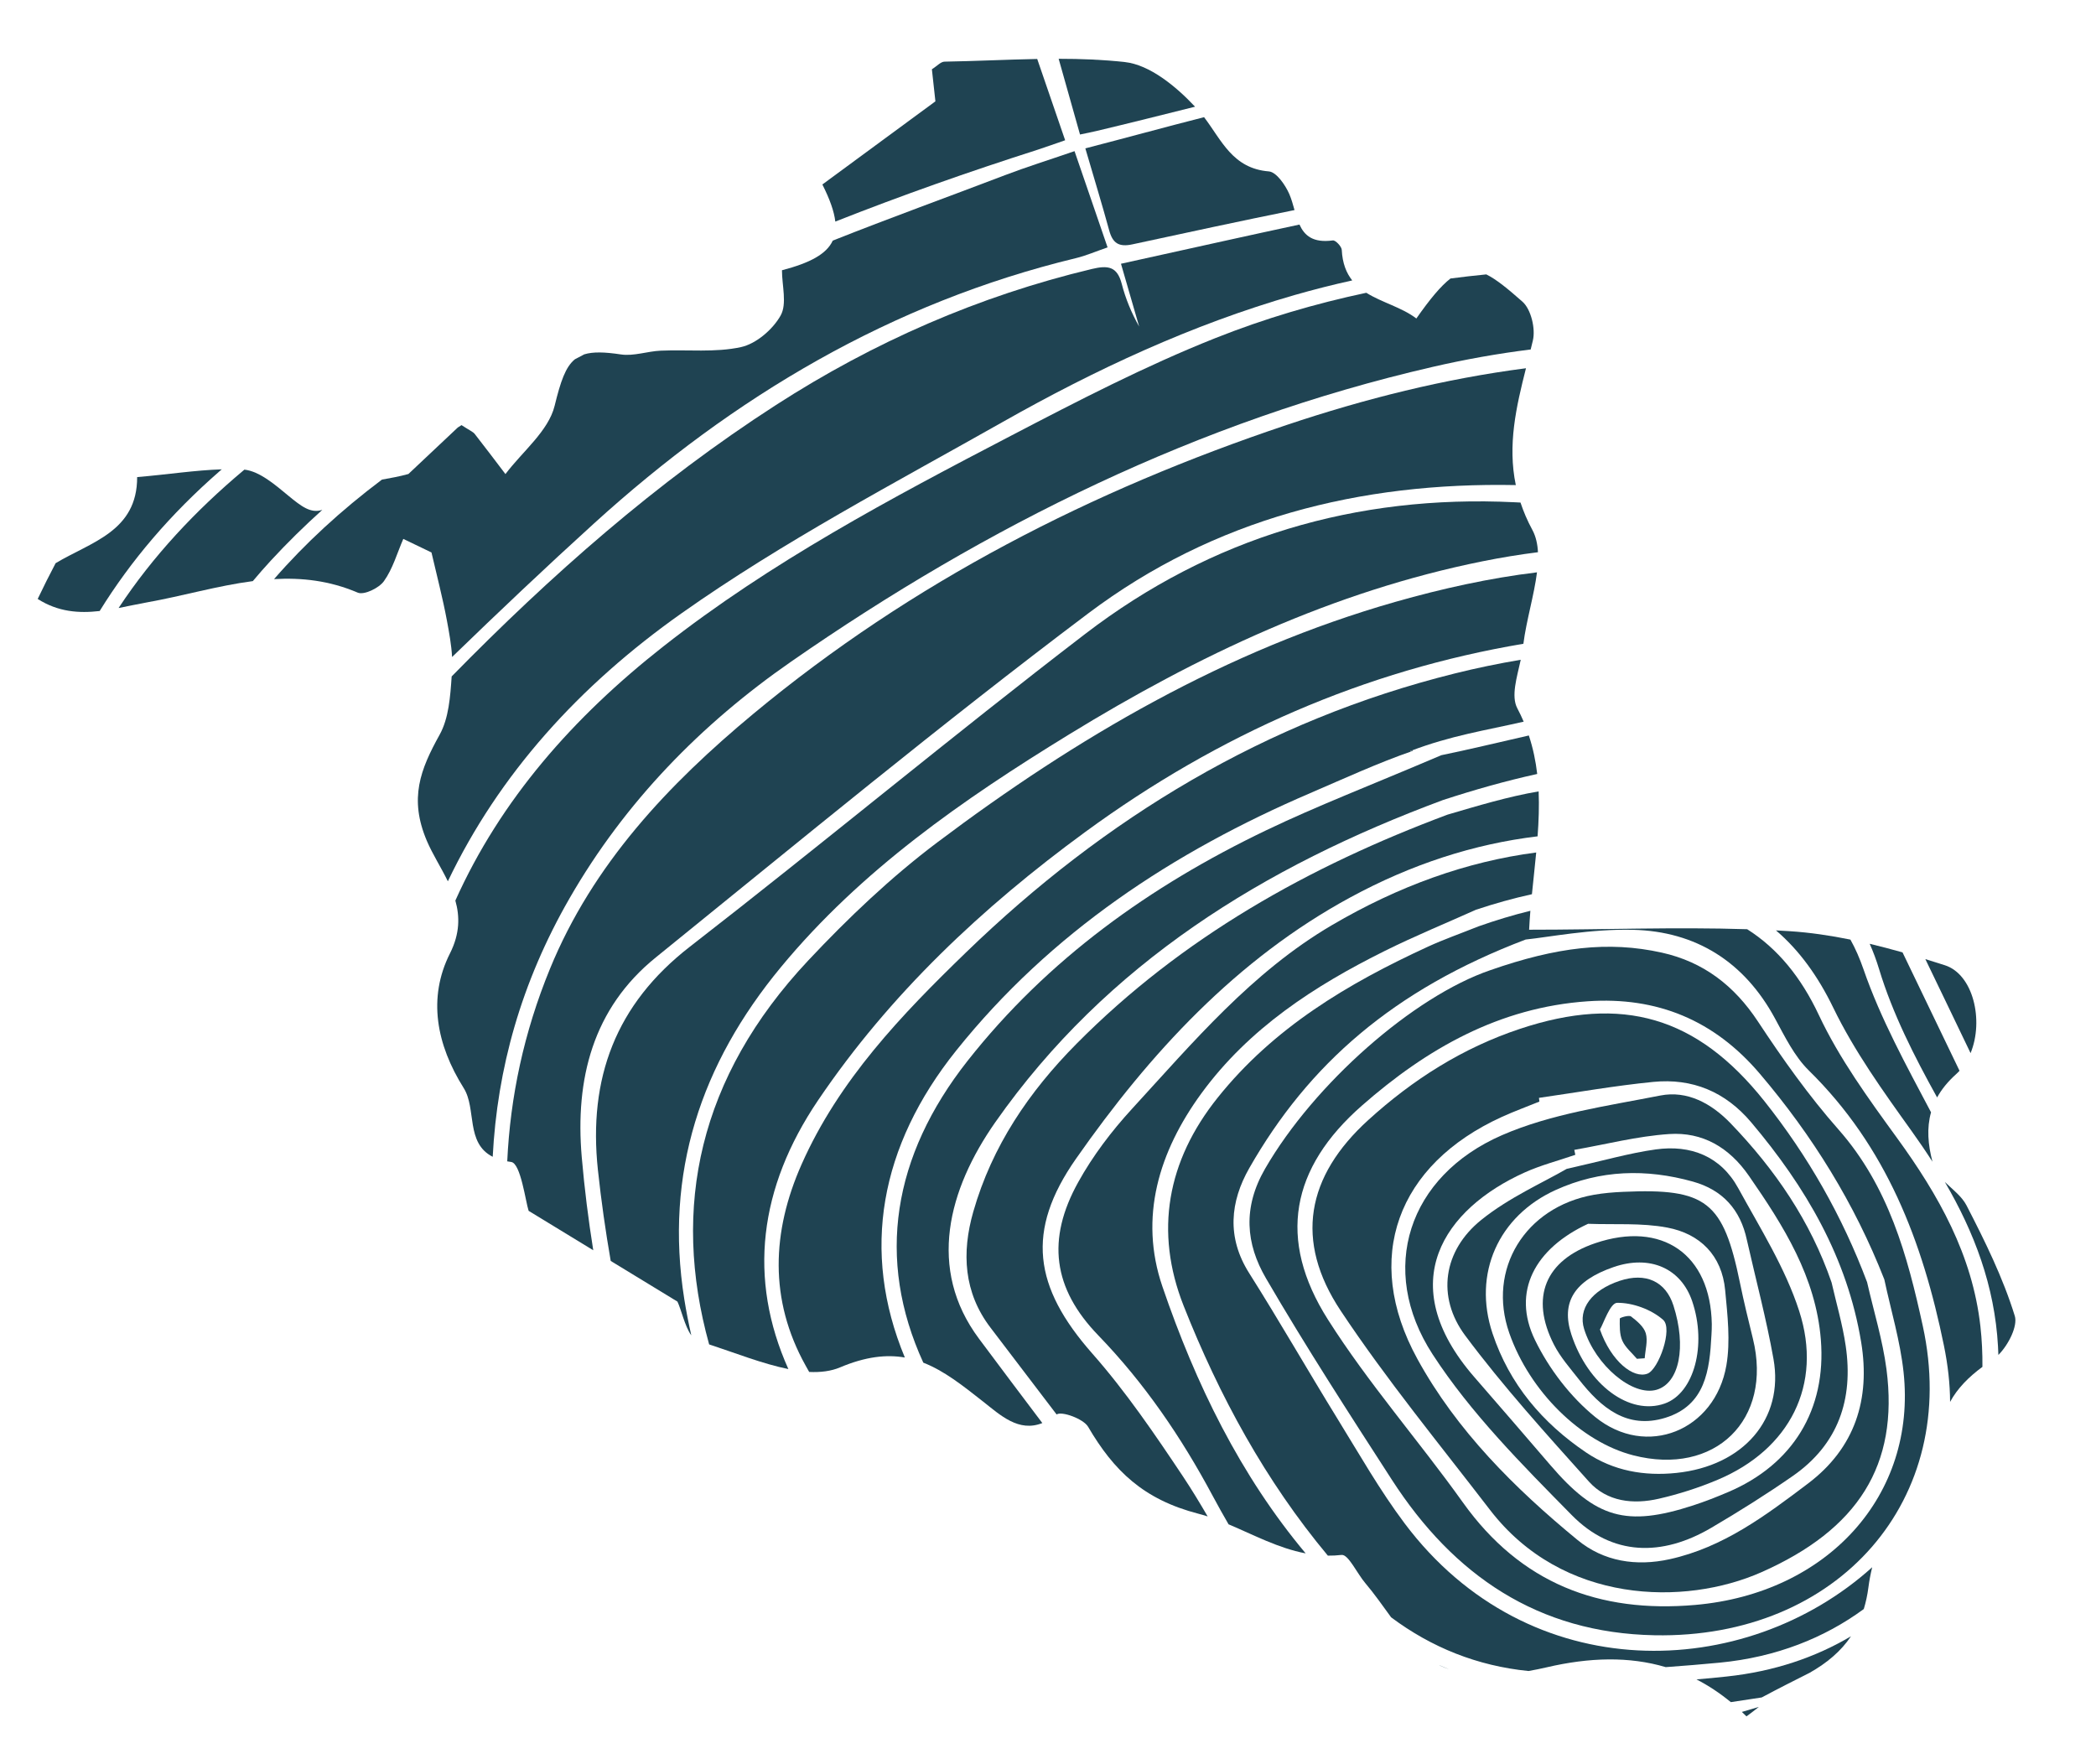 <svg xmlns="http://www.w3.org/2000/svg" xmlns:xlink="http://www.w3.org/1999/xlink" id="Layer_1" x="0px" y="0px" viewBox="0 0 500.49 421.16" style="enable-background:new 0 0 500.49 421.16;" xml:space="preserve">
<style type="text/css">
	.st0{fill:#FFFFFF;}
	.st1{fill:#1F4352;}
	.st2{fill:#D4A670;}
</style>
<g>
	<path class="st1" d="M415.93,408.78c0.37,0.35,0.74,0.7,1.1,1.06c1.02-0.74,2-1.5,2.96-2.26   C418.66,407.99,417.31,408.38,415.93,408.78z"></path>
	<path class="st1" d="M380.92,296.85c-11.93,4.05-15.64,12.94-9.85,24.25c1.54,3,3.86,5.62,5.96,8.3   c5.26,6.71,11.46,11.97,20.63,9.14c9.59-2.97,10.57-11.37,11.01-19.79c0.05-0.86,0.09-1.72,0.08-2.58   C408.46,299.49,396.85,291.44,380.92,296.85z M397.5,335.14c-8.37,2.95-18.34-4.43-22.29-16.51c-2.51-7.68,0.72-12.84,10.07-16.07   c8.65-2.99,16.1,0.24,18.79,8.16C407.61,321.16,404.52,332.67,397.5,335.14z"></path>
	<path class="st1" d="M415.06,283.71c-4.19-7.65-11.37-10.4-19.69-9.25c-6.33,0.88-12.53,2.69-21.28,4.65   c-5.55,3.24-13.72,6.8-20.42,12.21c-9.05,7.31-10.7,18.33-3.8,27.59c9.08,12.19,19.35,23.5,29.51,34.84   c4.36,4.87,10.63,5.53,16.76,4.11c4.78-1.1,9.52-2.62,14.04-4.53c17.11-7.21,25.17-22.63,19.42-40.33   C426.28,302.74,420.3,293.28,415.06,283.71z M400.29,351.71c-7.67,0.8-15.03-0.48-21.55-4.88c-10.46-7.07-18.31-16.32-22.35-28.43   c-4.77-14.29,1.41-28.05,15.1-34.26c10.65-4.82,21.6-5.1,32.73-2c7.11,1.98,11.37,6.69,12.91,13.96c2.14,9.46,4.65,18.86,6.35,28.4   C426.03,338.81,416.3,350.04,400.29,351.71z"></path>
	<path class="st1" d="M415.49,306.4c-4-19.53-8.01-22.7-27.91-21.81c-2.35,0.1-4.72,0.3-7.03,0.71   c-16.42,2.93-25.48,17.8-20.16,33.01c4.87,13.92,17.08,25.97,29.59,29.19c19.53,5.03,33.37-8.48,28.58-27.87   C417.48,315.24,416.4,310.83,415.49,306.4z M412.23,326.03c-2.7,15.59-19.09,22.25-31.3,12.34c-5.92-4.8-11.05-11.51-14.4-18.4   c-5.61-11.55-0.02-21.87,12.68-27.75c6.31,0.24,12.75-0.26,18.89,0.9c7.82,1.47,13.07,6.63,13.84,14.97   C412.5,314.05,413.23,320.24,412.23,326.03z"></path>
	<path class="st1" d="M445.83,306.16c-5.94-15.79-14.13-30.15-24.55-43.26c-16.05-20.17-33.9-25.36-58.36-17.22   c-13.69,4.55-25.57,12.11-36.17,21.74c-14.82,13.45-17.72,28.86-6.61,45.57c10.95,16.47,23.57,31.83,35.64,47.54   c17.31,22.54,46.48,23,64.81,14.89c23.07-10.21,32.85-25.56,29.87-48.46C449.54,319.95,447.41,313.09,445.83,306.16z    M431.71,354.25c-10.09,7.63-20.24,15.25-33.01,18.06c-8.04,1.77-15.77,0.54-21.99-4.57c-15.02-12.34-28.9-26.16-38.27-43.26   c-13.19-24.05-4.81-46.41,20.2-57.79c2.93-1.33,5.96-2.44,8.94-3.65c-0.03-0.3-0.07-0.6-0.1-0.89c9.09-1.3,18.15-2.91,27.29-3.81   c9.33-0.92,17.21,2.33,23.41,9.68c12.99,15.39,22.92,32.3,26.24,52.49C446.65,334.16,442.93,345.77,431.71,354.25z"></path>
	<path class="st1" d="M424.07,222.16c5.53,4.72,10.02,10.91,13.68,18.46c5.03,10.38,11.9,19.95,18.66,29.38   c1.75,2.44,3.43,4.9,5.03,7.39c-1.07-4.07-1.4-8.02-0.34-11.79c-5.91-11.2-12.04-22.31-16.12-34.13c-0.92-2.65-1.95-5-3.13-7.11   c-4.82-0.98-9.67-1.7-14.51-2.01C426.24,222.28,425.16,222.22,424.07,222.16z"></path>
	<path class="st1" d="M438.97,269.67c-7.06-8-13.31-16.82-19.2-25.75c-5.67-8.6-13.03-14.24-22.96-16.45   c-12.74-2.84-25.17-1.32-40.92,4.18c-18.4,6.29-42.08,27.13-53.8,47.4c-5.4,9.34-4.59,17.97,0.2,26.18   c9.52,16.35,19.82,32.25,30.09,48.15c14.73,22.79,34.87,36.56,62.71,37.09c43.97,0.84,73.06-32.51,64.05-73.81   C455.46,299.78,450.95,283.24,438.97,269.67z M404.79,383.23c-22.99,2.01-41.7-5.17-55.49-24.49c-10.5-14.71-22.54-28.4-32.2-43.63   c-12.19-19.19-8.83-36.25,8.08-51.09c15.51-13.62,32.83-23.48,53.94-24.93c16.53-1.14,30.21,4.48,41.11,17.31   c12.56,14.77,22.6,30.95,29.72,49.12c1.57,7.37,3.79,14.67,4.59,22.12C457.71,357.02,436.43,380.47,404.79,383.23z"></path>
	<path class="st1" d="M437.35,306.23c-5.04-14.65-13.51-26.99-24.11-38c-4.58-4.76-10.36-7.9-16.78-6.64   c-12.76,2.51-26.05,4.35-37.81,9.47c-22.4,9.76-29.72,32.06-16.58,52.31c9.15,14.09,21.38,26.36,33.26,38.43   c9.63,9.79,21.53,9.91,33.23,3.05c6.65-3.9,13.2-8.02,19.54-12.42c10.83-7.53,14.51-18.3,12.62-31.08   C439.97,316.25,438.5,311.26,437.35,306.23z M412.7,356.26c-2.76,1.18-5.57,2.28-8.42,3.21c-15.93,5.18-23.18,3.09-34.1-9.65   c-6.02-7.02-12.07-14.02-18.14-21c-19.58-22.51-7.13-40.2,11.97-48.83c3.89-1.76,8.09-2.84,12.15-4.24   c-0.08-0.39-0.17-0.79-0.25-1.18c7.55-1.32,15.05-3.27,22.66-3.78c7.95-0.53,14.31,3.15,19.04,9.98   c8.28,11.96,15.98,24.12,17.18,39.13C436.12,336.6,428.11,349.68,412.7,356.26z"></path>
	<path class="st1" d="M200.61,326.5c6.08-2.57,11.04-3.11,15.45-2.35c-10.54-25.38-5.96-50.53,12.27-73.3   c22.59-28.21,51.76-47.4,84.53-61.47c7.87-3.38,16.32-7.27,24.44-10.06c-0.21-0.79-0.33,0.81-0.54,0.02   c9.68-3.71,17.98-4.93,27.07-7.02c-0.45-1.06-0.96-2.13-1.52-3.19c-1.54-2.91-0.1-7.38,0.82-11.59   c-5.28,0.89-10.55,1.97-15.79,3.28c-45.08,11.22-83.46,34.46-116.63,66.56c-15.45,14.95-30.39,30.53-39.31,50.66   c-7.12,16.07-7.76,32.33,0.93,47.97c0.3,0.53,0.59,1.06,0.89,1.59C195.9,327.72,198.41,327.43,200.61,326.5z"></path>
	<path class="st1" d="M386.78,305.83c-6.7,2.22-10.02,6.7-8.52,11.51c2.7,8.7,11.61,16.17,17.31,14.51   c5.44-1.59,7.17-10.29,4.02-20.11C397.74,305.97,392.98,303.78,386.78,305.83z M393.4,328c-3.33,1.29-8.68-2.91-11.36-10.54   c0.84-1.4,2.44-6.36,4.11-6.37c3.71-0.04,8.16,1.58,10.97,4.06C399.52,317.24,396.05,326.98,393.4,328z"></path>
	<path class="st1" d="M254.34,33.49c-2.35-6.85-4.54-13.2-6.67-19.41c-7.37,0.14-14.77,0.52-22.13,0.64   c-0.91,0.01-1.8,1.06-3.02,1.82c0.34,3.09,0.67,6.13,0.84,7.66c-9.78,7.19-18.48,13.59-26.99,19.85c1.77,3.52,2.81,6.42,3.09,8.86   c15.78-6.23,31.81-11.88,48.04-17.07C249.82,35.09,252.13,34.25,254.34,33.49z"></path>
	<path class="st1" d="M165.07,318.86c-0.64-2.85-1.21-5.72-1.67-8.62c-4.78-30.11,3.96-56.2,23.05-79.28   c19.19-23.21,43.48-40.04,68.81-55.58c30.78-18.88,63.14-34.18,98.73-41.35c4.43-0.89,8.85-1.62,13.25-2.17   c-0.1-1.96-0.5-3.77-1.34-5.33c-1.2-2.21-2.12-4.39-2.83-6.53c-0.47-0.02-0.94-0.05-1.41-0.07c-37.87-1.85-72.44,8.38-102.52,31.43   c-31.84,24.4-62.69,50.1-94.4,74.69c-17.76,13.77-24.3,31.47-21.97,53.31c0.79,7.36,1.82,14.6,3.06,21.73   c5.34,3.25,10.56,6.44,15.93,9.71C162.66,312.63,163.51,316.7,165.07,318.86z"></path>
	<path class="st1" d="M232.41,289.32c-2.82,9.84-2.28,19.34,4.11,27.71c5.27,6.9,10.52,13.81,15.78,20.72   c1.18-0.85,6.4,1.03,7.52,2.94c6.13,10.47,13.18,17.35,26.3,20.75c0.76,0.2,1.51,0.42,2.25,0.66c-1.85-3.18-3.75-6.32-5.78-9.38   c-6.78-10.17-13.72-20.39-21.78-29.53c-13.97-15.85-15.97-29.24-3.87-46.52c17.61-25.17,38.29-47.64,65.53-62.41   c14.6-7.92,29.52-12.74,44.68-14.56c0.27-3.61,0.4-7.19,0.25-10.73c-7.34,1.25-14.61,3.46-21.75,5.55c0.09,0.61-0.09-0.61,0,0   c-33.13,12.38-63.43,29.32-88.59,54.71C245.71,260.69,236.9,273.64,232.41,289.32z"></path>
	<path class="st1" d="M389.47,314.35c-0.52-0.39-2.69,0.29-2.69,0.5c-0.02,1.78-0.09,3.73,0.61,5.3c0.73,1.63,2.29,2.89,3.48,4.31   c0.62-0.04,1.24-0.09,1.86-0.13c0.14-2,0.78-4.15,0.26-5.96C392.52,316.79,390.88,315.43,389.47,314.35z"></path>
	<path class="st1" d="M277.56,307.19c-5.64-16.51-0.83-32.23,9.32-46.12c11.36-15.53,26.97-25.66,43.85-34.04   c7.11-3.53,14.47-6.55,21.71-9.8c4.43-1.48,8.88-2.72,13.36-3.71c0.33-3.35,0.71-6.67,1.02-9.96c-16.59,2.16-32.86,8-48.83,17.38   c-19.03,11.17-33.07,27.9-47.72,43.87c-4.86,5.3-9.33,11.19-12.81,17.47c-7.58,13.66-6.06,25.36,4.8,36.59   c11.06,11.44,19.83,24.34,27.3,38.3c1.22,2.29,2.5,4.56,3.8,6.81c6,2.53,11.88,5.7,18.41,6.94   C296.18,352.31,285.51,330.48,277.56,307.19z"></path>
	<path class="st1" d="M448.7,231.43c3.22,10.62,8.35,20.7,13.85,30.62c1.05-1.91,2.53-3.76,4.54-5.56c0.29-0.26,0.55-0.53,0.81-0.81   c-4.53-9.43-9.08-18.84-13.61-28.27c-2.6-0.73-5.21-1.42-7.84-2.05C447.29,227.24,448.04,229.25,448.7,231.43z"></path>
	<path class="st1" d="M302.28,198.29c-27.6,13.24-52.1,30.73-71.24,55.02c-17.9,22.73-21.9,47.3-10.57,72.07   c4.98,1.94,9.41,5.46,14.25,9.27c4.16,3.27,8.51,7.41,14.17,5.15c-5.06-6.7-10.11-13.41-15.13-20.15   c-12.43-16.67-7.35-35.63,3.92-51.71c26.66-38,64.23-61.06,106.86-76.9c7.44-2.43,14.93-4.56,22.52-6.23   c-0.36-3.08-0.99-6.15-2-9.19c-7.53,1.72-14.6,3.42-20.9,4.71C327.13,187.59,314.47,192.44,302.28,198.29z"></path>
	<path class="st1" d="M65.44,138.28c6.58-0.37,13.22,0.34,19.98,3.23c1.5,0.64,5.07-1.08,6.25-2.73c2.12-2.96,3.15-6.69,4.63-10.1   c2.24,1.08,4.48,2.16,6.73,3.24c1.25,5.42,2.67,10.81,3.69,16.28c0.53,2.86,1.07,5.79,1.23,8.68   c11.15-10.81,22.44-21.49,33.93-31.93c33.26-30.21,70.94-52.66,115.02-63.31c2.42-0.58,4.74-1.6,7.57-2.57   c-1.13-3.3-2.1-6.11-3.06-8.92c-1.46-4.25-2.92-8.51-4.83-14.06c-6.45,2.22-11.56,3.81-16.54,5.71   c-13.72,5.24-27.54,10.23-41.19,15.65c-1.49,3.23-5.44,5.33-12.13,7.08c0,3.64,1.25,8.01-0.32,10.81   c-1.87,3.33-5.84,6.75-9.47,7.54c-6.15,1.34-12.75,0.57-19.15,0.85c-3.19,0.14-6.46,1.36-9.52,0.9c-3.91-0.59-6.68-0.66-8.75-0.02   c-0.75,0.39-1.49,0.79-2.24,1.18c-2.25,1.83-3.42,5.33-4.83,11.09c-1.47,6.04-7.68,10.92-11.75,16.32   c-2.44-3.2-4.85-6.42-7.34-9.59c-0.4-0.5-1.11-0.78-3.15-2.1c-0.3,0.19-0.59,0.38-0.89,0.57c-4.35,4.09-8.86,8.34-11.79,11.1   c-2.11,0.59-4.27,0.97-6.32,1.34C81.44,121.86,72.85,129.76,65.44,138.28z"></path>
	<path class="st1" d="M260.71,64.23c-27.03,6.46-52.11,17.45-75.41,32.47c-28.62,18.45-53.85,40.74-77.45,64.82   c-0.33,4.8-0.68,9.95-2.87,13.91c-4.61,8.3-7.35,15.25-3.06,25.34c1.36,3.19,3.4,6.34,5.02,9.67c12.19-25.51,31.3-46.7,55.82-64.01   c24.27-17.13,50.83-31.06,76.76-45.72c22.07-12.48,45.02-23.18,69.54-30.24c4.6-1.32,9.21-2.49,13.83-3.51   c-1.4-1.76-2.34-4.07-2.5-7.29c-0.04-0.82-1.49-2.34-2.12-2.26c-4.79,0.65-6.8-1.19-7.98-3.79c-5.84,1.25-11.67,2.53-17.5,3.81   c-8.26,1.82-16.52,3.65-25.12,5.55c1.65,5.69,2.99,10.34,4.34,14.99c-1.84-3.25-3.25-6.66-4.16-10.2   C266.76,63.6,264.57,63.31,260.71,64.23z"></path>
	<path class="st1" d="M257.89,32.12c1.9-0.41,2.92-0.6,3.93-0.84c7.86-1.87,15.7-3.84,23.54-5.8c-4.55-4.86-10.81-10-16.75-10.66   c-5.24-0.58-10.52-0.78-15.82-0.78C254.46,19.97,256.13,25.88,257.89,32.12z"></path>
	<path class="st1" d="M241.44,104.03c-28.74,14.97-57.39,30.17-83.03,50.31c-21.58,16.95-38.88,36.65-49.68,60.7   c1.07,3.77,1.1,7.88-1.28,12.6c-5.37,10.65-3.24,21.8,3.28,32.18c3.09,4.92,0.41,13.11,6.92,16.4   c1.08-20.96,6.75-41.59,18.37-61.76c13.23-22.97,31.39-41.56,52.92-56.5c46.79-32.48,97.25-57.45,153.01-70.32   c7.84-1.81,15.7-3.22,23.55-4.19c0.18-0.71,0.35-1.42,0.52-2.13c0.68-2.81-0.43-7.47-2.48-9.28c-3.49-3.08-6.22-5.33-8.64-6.52   c-2.86,0.28-5.71,0.61-8.55,0.98c-2.32,1.8-4.9,4.91-8.15,9.55c-3.47-2.66-8.22-3.8-11.95-6.14c-12.2,2.59-24.23,6.13-36.06,10.83   C273.49,87.38,257.41,95.7,241.44,104.03z"></path>
	<path class="st1" d="M307.19,101.49c-46.43,15.56-89.44,37.52-127.26,68.92c-20.33,16.88-38.36,35.93-48.6,60.91   c-6.25,15.23-9.49,30.59-10.21,45.99c0.3,0.05,0.61,0.1,0.94,0.15c2.28,0.29,3.43,9.45,4.17,11.67c5.44,3.32,10.51,6.41,15.43,9.41   c-1.17-7.31-2.1-14.73-2.75-22.26c-1.6-18.6,2.63-35.48,17.67-47.65c34.2-27.68,68.14-55.73,103.28-82.17   c30.08-22.64,64.96-31.36,102.09-30.63c-1.99-9.59,0.08-18.63,2.43-27.9C344.95,90.44,325.96,95.2,307.19,101.49z"></path>
	<path class="st1" d="M270.43,58.34c12.88-2.78,25.77-5.57,38.68-8.18c-0.37-1.31-0.73-2.63-1.25-3.83   c-0.95-2.17-3.08-5.25-4.87-5.4c-8.67-0.69-11.3-7.47-15.48-12.95c-9.3,2.37-18.65,4.94-28.35,7.45c2.2,7.51,4.03,13.5,5.68,19.53   C265.67,58.06,267.14,59.06,270.43,58.34z"></path>
	<path class="st1" d="M223.78,201.17c-11.08,8.34-21.3,18.07-30.81,28.2c-26.09,27.81-32.71,58.95-23.64,91.65   c6.11,2,12.78,4.65,18.92,5.89c-9.66-21.55-7.07-43.24,7.1-64.19c17.17-25.38,39.23-46.1,63.8-64.07   c32.03-23.44,66.88-38.57,104.61-44.93c0.69-5.47,2.56-11.58,3.25-17.06c-11.34,1.38-22.59,3.86-33.77,7.04   C292.78,155.24,257.09,176.1,223.78,201.17z"></path>
	<path class="st1" d="M343.58,397.57c0.11,0.06,0.21,0.12,0.32,0.17c0.67,0.33,1.38,0.6,2.11,0.84   C345.19,398.27,344.38,397.93,343.58,397.57z"></path>
	<path class="st1" d="M477.18,323.54c2.47-2.48,4.65-6.95,3.92-9.31c-2.82-9.13-7.12-17.86-11.53-26.4   c-1.1-2.14-3.33-3.82-5.17-5.59c7.01,12,11.89,24.8,12.69,39.25C477.13,322.17,477.16,322.85,477.18,323.54z"></path>
	<path class="st1" d="M405.09,401.01c2.82,1.45,5.55,3.25,8.2,5.43c2.49-0.39,4.95-0.77,7.38-1.12c3.93-2.1,7.73-4.02,11.41-5.87   c4.17-2.36,7.51-5.16,9.91-8.74c-8.41,4.99-18.3,8.4-29.68,9.61C409.9,400.59,407.49,400.81,405.09,401.01z"></path>
	<path class="st1" d="M28.32,145.18c2.26-0.43,4.51-0.94,6.77-1.34c8.43-1.5,16.81-3.97,25.28-5.08c1.39-1.66,2.83-3.3,4.32-4.92   c3.92-4.25,8.03-8.27,12.28-12.1c-2.73,0.94-5.03-0.83-8.06-3.33c-3.14-2.59-6.9-5.87-10.55-6.27c-0.08,0.07-0.17,0.14-0.25,0.21   C46.68,121.94,36.5,132.78,28.32,145.18z"></path>
	<path class="st1" d="M353.09,221.18c-4.53,1.81-8.4,3.16-12.1,4.86c-19.07,8.77-36.84,19.31-50.25,36.09   c-12.06,15.08-15.11,31.94-8.11,49.67c8.51,21.53,19.55,41.81,34.44,59.66c1.07,0.01,2.16-0.04,3.28-0.17   c1.61-0.18,3.69,4.42,5.65,6.72c2.15,2.53,4.15,5.4,6.18,8.18c9.64,7.2,20.55,11.59,32.8,12.82c1.49-0.26,2.94-0.56,4.33-0.88   c10.22-2.39,19.7-2.64,28.44-0.05c4.31-0.31,8.61-0.66,12.9-1.07c13.49-1.3,25.02-5.92,34.39-12.8c0.49-1.61,0.87-3.33,1.11-5.2   c0.19-1.49,0.49-3.13,0.9-4.78c-30.33,27.35-81.97,29.07-111.66-10.49c-5.93-7.9-10.85-16.58-16.05-25.01   c-7.1-11.53-13.83-23.29-21.06-34.73c-5.41-8.55-4.53-17.08,0.03-25.08c14.14-24.77,34.41-42.59,66-54.58   c5.3-0.53,15.49-2.56,25.63-2.32c14.99,0.36,26.57,7.61,33.91,21.19c2.35,4.33,4.63,9.02,8.06,12.39   c18.51,18.18,27.17,40.78,32.27,65.71c0.95,4.64,1.45,9.12,1.47,13.44c1.76-3.25,4.41-5.92,7.72-8.37   c0.03-3.21-0.12-6.44-0.48-9.66c-1.91-17.07-10-31.36-19.92-45.01c-6.82-9.38-13.77-18.94-18.67-29.36   c-4.25-9.04-9.85-15.87-17.1-20.47c-17.18-0.55-34.49,0.12-52.07,0.12c0.07-1.51,0.18-3.02,0.3-4.52   C361.25,218.5,357.13,219.76,353.09,221.18z"></path>
	<path class="st1" d="M470.54,251.47c3.21-7.82,0.64-18.83-6.15-20.99c-1.54-0.49-3.09-0.98-4.65-1.46   C463.34,236.5,466.96,243.98,470.54,251.47z"></path>
	<path class="st1" d="M13.28,134.48c-1.48,2.81-2.91,5.66-4.28,8.54c4.88,3.11,9.83,3.45,14.8,2.88   c7.42-12.01,16.93-23.19,28.7-33.44c0.15-0.13,0.31-0.26,0.46-0.39c-6.34,0.2-12.89,1.23-20.21,1.85   C32.78,126.89,21.74,129.41,13.28,134.48z"></path>
</g>
</svg>